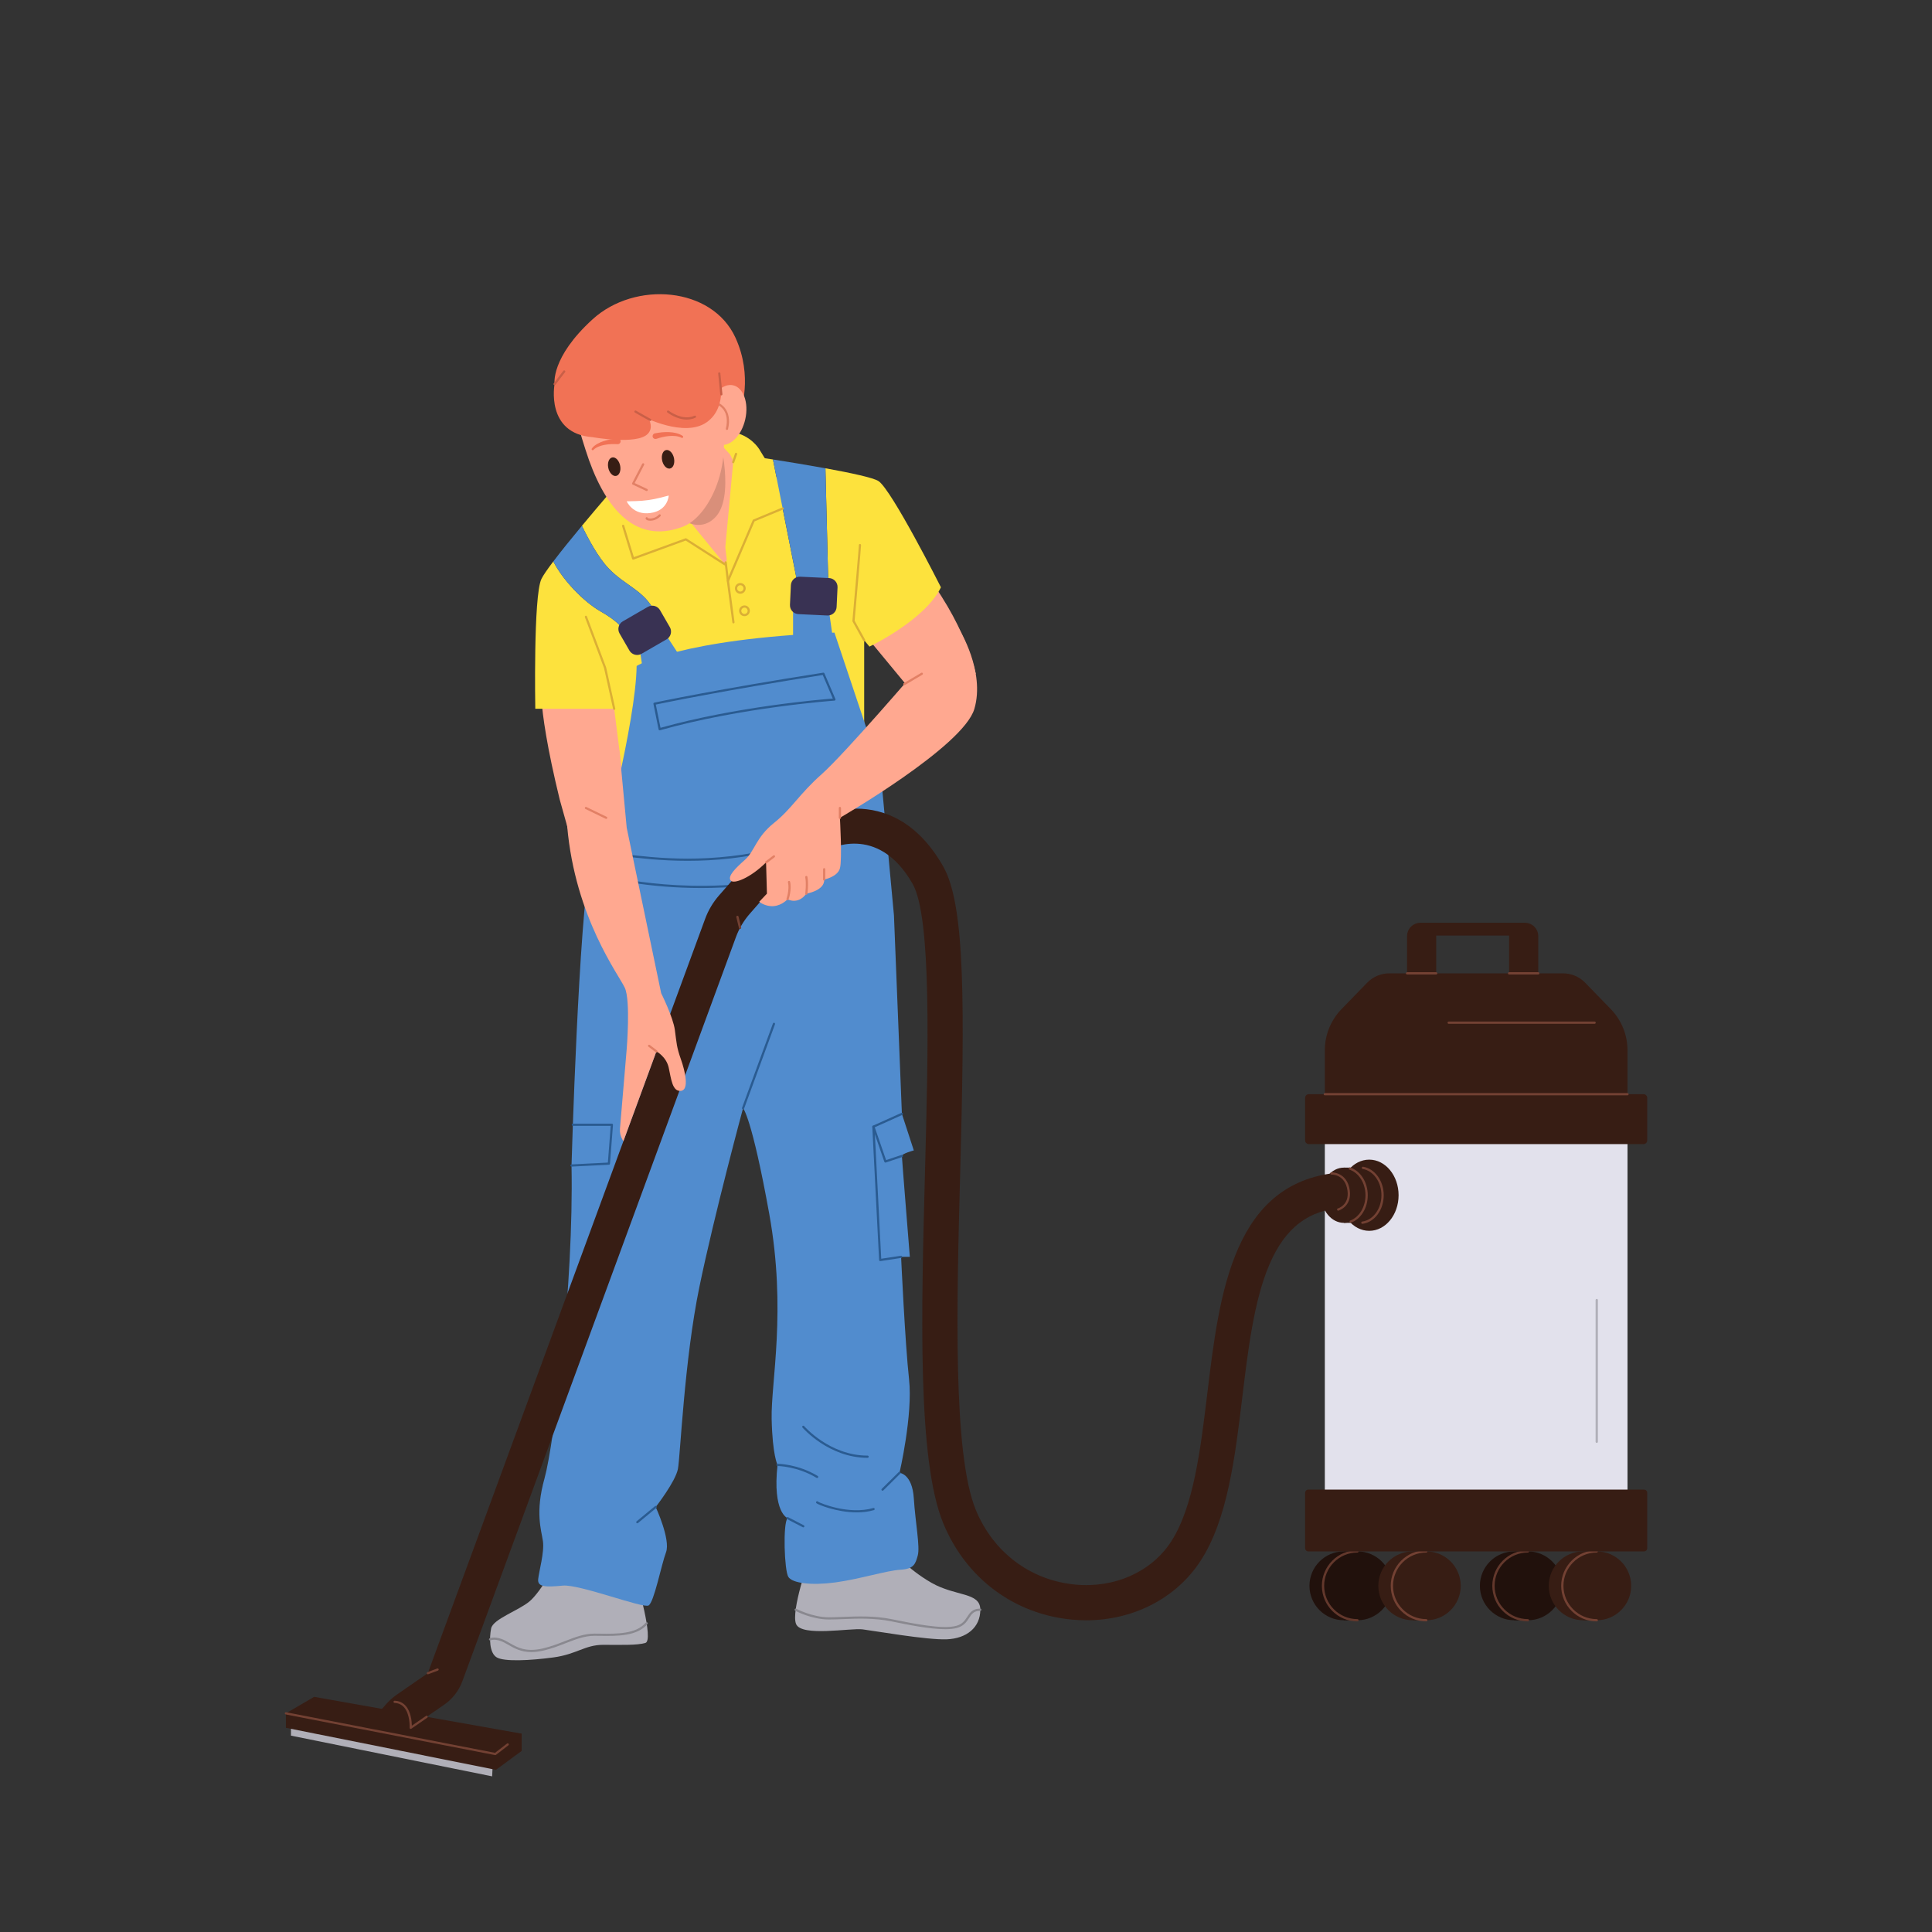<?xml version="1.0" encoding="UTF-8"?>
<svg xmlns="http://www.w3.org/2000/svg" xmlns:xlink="http://www.w3.org/1999/xlink" id="SvgjsSvg1001" width="800" height="800" version="1.1">
  <rect width="100%" height="100%" fill="#333333" stroke="none"/>
  <defs id="SvgjsDefs1002"></defs>
  <g id="SvgjsG1008">
    <svg xmlns="http://www.w3.org/2000/svg" viewBox="0 0 2000 2000" width="800" height="800">
      <circle cx="1391.188" cy="1641.643" r="35.641" fill="#21110c" class="color21110c svgShape"></circle>
      <rect width="14.034" height="71.283" x="1391.188" y="1606.001" fill="#21110c" class="color21110c svgShape"></rect>
      <circle cx="1405.222" cy="1641.643" r="35.642" fill="#21110c" class="color21110c svgShape"></circle>
      <path fill="#63382c" d="M1405.221,1678.466c-20.304,0-36.822-16.519-36.822-36.824c0-20.303,16.519-36.822,36.822-36.822    c0.652,0,1.182,0.529,1.182,1.182c0,0.652-0.529,1.182-1.182,1.182c-19.001,0-34.459,15.458-34.459,34.458     s15.458,34.461,34.459,34.461c0.652,0,1.182,0.529,1.182,1.182C1406.403,1677.937,1405.874,1678.466,1405.221,1678.466z" class="color63382c svgShape"></path>
      <circle cx="1567.63" cy="1641.643" r="35.642" fill="#21110c" class="color21110c svgShape"></circle>
      <rect width="14.034" height="71.283" x="1567.63" y="1606.001" fill="#21110c" class="color21110c svgShape"></rect>
      <circle cx="1581.665" cy="1641.643" r="35.642" fill="#21110c" class="color21110c svgShape"></circle>
      <path fill="#63382c" d="M1581.663,1678.466c-20.303,0-36.822-16.519-36.822-36.824c0-20.303,16.519-36.822,36.822-36.822     c0.653,0,1.182,0.529,1.182,1.182c0,0.652-0.529,1.182-1.182,1.182c-19.001,0-34.458,15.458-34.458,34.458     s15.458,34.461,34.458,34.461c0.653,0,1.182,0.529,1.182,1.182C1582.845,1677.937,1582.316,1678.466,1581.663,1678.466z" class="color63382c svgShape"></path>
      <circle cx="1462.471" cy="1641.643" r="35.642" fill="#371d14" class="color371d14 svgShape"></circle>
      <rect width="14.034" height="71.283" x="1462.471" y="1606.001" fill="#371d14" class="color371d14 svgShape"></rect>
      <circle cx="1476.505" cy="1641.643" r="35.641" fill="#371d14" class="color371d14 svgShape"></circle>
      <path fill="#734133" d="M1476.504,1678.466c-20.303,0-36.822-16.519-36.822-36.824c0-20.303,16.519-36.822,36.822-36.822     c0.652,0,1.182,0.529,1.182,1.182c0,0.652-0.529,1.182-1.182,1.182c-19.001,0-34.458,15.458-34.458,34.458     s15.458,34.461,34.458,34.461c0.652,0,1.182,0.529,1.182,1.182C1477.686,1677.937,1477.157,1678.466,1476.504,1678.466z" class="color734133 svgShape"></path>
      <circle cx="1638.913" cy="1641.643" r="35.641" fill="#371d14" class="color371d14 svgShape"></circle>
      <rect width="14.034" height="71.283" x="1638.913" y="1606.001" fill="#371d14" class="color371d14 svgShape"></rect>
      <circle cx="1652.948" cy="1641.643" r="35.642" fill="#371d14" class="color371d14 svgShape"></circle>
      <path fill="#734133" d="M1652.949,1678.466c-20.306,0-36.824-16.519-36.824-36.824c0-20.303,16.519-36.822,36.824-36.822     c0.652,0,1.182,0.529,1.182,1.182c0,0.652-0.529,1.182-1.182,1.182c-19.001,0-34.461,15.458-34.461,34.458     s15.46,34.461,34.461,34.461c0.652,0,1.182,0.529,1.182,1.182C1654.13,1677.937,1653.601,1678.466,1652.949,1678.466z" class="color734133 svgShape"></path>
      <path fill="#371d14" d="M1578.582,955.273h-1.276h-15.09h-75.453h-16.367c-7.63,0-13.815,6.185-13.815,13.815v50.321h30.182   v-50.931h75.453v50.931h30.181v-50.321C1592.397,961.458,1586.212,955.273,1578.582,955.273z" class="color371d14 svgShape"></path>
      <path fill="#371d14" d="M1640.918,1017.27c-6.005-6.181-14.256-9.669-22.874-9.669h-179.84   c-8.618,0-16.869,3.488-22.874,9.669l-26.549,27.327c-11.109,11.435-17.324,26.75-17.324,42.693v65.79h313.334v-65.79   c0-15.943-6.215-31.258-17.324-42.693L1640.918,1017.27z" class="color371d14 svgShape"></path>
      <rect width="313.334" height="424.03" x="1371.457" y="1145.877" fill="#e2e1ec" class="colore2e1ec svgShape"></rect>
      <path fill="#371d14" d="M1701.396 1132.691h-346.545c-2.091 0-3.786 1.695-3.786 3.786v44.096c0 2.091 1.695 3.786 3.786 3.786h346.545c2.091 0 3.786-1.695 3.786-3.786v-44.096C1705.182 1134.386 1703.487 1132.691 1701.396 1132.691zM1701.911 1606.001h-347.575c-1.807 0-3.271-1.465-3.271-3.271v-57.408c0-1.807 1.465-3.271 3.271-3.271h347.575c1.807 0 3.271 1.465 3.271 3.271v57.408C1705.182 1604.536 1703.718 1606.001 1701.911 1606.001z" class="color371d14 svgShape"></path>
      <path fill="#734133" d="M1650.719,1059.867h-151.042c-0.652,0-1.182-0.529-1.182-1.182c0-0.652,0.529-1.182,1.182-1.182    h151.042c0.652,0,1.182,0.529,1.182,1.182C1651.901,1059.337,1651.371,1059.867,1650.719,1059.867z" class="color734133 svgShape"></path>
      <g>
        <path fill="#734133" d="M1684.791,1133.874h-313.334c-0.652,0-1.182-0.529-1.182-1.182c0-0.652,0.529-1.182,1.182-1.182    h313.334c0.652,0,1.182,0.529,1.182,1.182C1685.973,1133.344,1685.443,1133.874,1684.791,1133.874z" class="color734133 svgShape"></path>
      </g>
      <g>
        <path fill="#734133" d="M1486.762,1008.783h-30.182c-0.652,0-1.182-0.529-1.182-1.182c0-0.652,0.529-1.182,1.182-1.182    h30.182c0.652,0,1.182,0.529,1.182,1.182C1487.944,1008.253,1487.415,1008.783,1486.762,1008.783z" class="color734133 svgShape"></path>
      </g>
      <g>
        <path fill="#734133" d="M1592.396,1008.783h-30.179c-0.652,0-1.182-0.529-1.182-1.182c0-0.652,0.529-1.182,1.182-1.182    h30.179c0.652,0,1.182,0.529,1.182,1.182C1593.578,1008.253,1593.049,1008.783,1592.396,1008.783z" class="color734133 svgShape"></path>
      </g>
      <ellipse cx="1417.416" cy="1237.302" fill="#371d14" rx="30.396" ry="36.852" class="color371d14 svgShape"></ellipse>
      <ellipse cx="1407.735" cy="1237.302" fill="#371d14" rx="23.508" ry="28.591" class="color371d14 svgShape"></ellipse>
      <g>
        <path fill="#734133" d="M1410.333,1266.901c-0.582,0-1.089-0.432-1.169-1.025c-0.088-0.647,0.367-1.242,1.015-1.329    c11.335-1.516,19.882-13.229,19.882-27.246c0-13.692-8.325-25.371-19.365-27.169c-0.646-0.104-1.083-0.712-0.978-1.356    c0.106-0.645,0.725-1.089,1.355-0.976c12.174,1.981,21.351,14.665,21.351,29.502c0,15.196-9.428,27.917-21.933,29.59    C1410.438,1266.898,1410.385,1266.901,1410.333,1266.901z" class="color734133 svgShape"></path>
      </g>
      <rect width="16.519" height="57.181" x="1391.216" y="1208.712" fill="#371d14" class="color371d14 svgShape"></rect>
      <ellipse cx="1391.216" cy="1237.302" fill="#371d14" rx="23.508" ry="28.591" class="color371d14 svgShape"></ellipse>
      <g>
        <path fill="#734133" d="M1398.207,1265.789c-0.477,0-0.927-0.291-1.105-0.763c-0.231-0.611,0.077-1.293,0.688-1.523    c9.421-3.565,15.752-14.094,15.752-26.2c0-12.426-6.829-23.324-16.609-26.5c-0.622-0.201-0.96-0.868-0.76-1.488    c0.202-0.62,0.87-0.963,1.489-0.759c10.742,3.488,18.243,15.309,18.243,28.747c0,13.083-6.943,24.5-17.281,28.41    C1398.489,1265.765,1398.346,1265.789,1398.207,1265.789z" class="color734133 svgShape"></path>
      </g>
      <g>
        <path fill="#ffa890" d="M561.042 697.477c0 0-7.927 22.386 18.339 130.042l27.285 97.598 46.906-28.408 12.504-80.86-31.677-118.372H561.042zM869.476 625.787l81.283 98.365 59.322-26.675c0 0-9.882-52.217-59.322-113.303C900.292 521.818 869.476 625.787 869.476 625.787z" class="colorffa890 svgShape"></path>
        <path fill="#fde23d" d="M785.913,464.933c0,0-8.773-14.89-28.416-17.737c-19.643-2.847-30.865,22.668-30.865,22.668     l37.697,39.962L785.913,464.933L785.913,464.933z" class="colorfde23d svgShape"></path>
        <path fill="#fde23d" d="M974.053,607.979c-16.442,33.977-73.987,61.395-73.987,61.395l-5.465-6.581v92.069     l-113.452-34.523l-27.6-118.94l8.403-131.533c0,0,16.35,2.346,38.212,5.784l24.617,124.292l32.633,2.892l-2.938-118.075     c26.438,4.805,49.621,9.792,54.904,13.231C923.088,506.916,974.053,607.979,974.053,607.979z" class="colorfde23d svgShape"></path>
        <path fill="#fde23d" d="M753.548,773.125c-1.776,2.095-104.776,63.307-104.776,63.307l-12.957-102.704H554.13     c0,0-2.118-116.777,6.331-134.357c1.776-3.689,6.285-10.202,12.342-18.172c9.997,19.493,31.38,41.765,49.256,51.921     c22.681,12.889,24.845,21.748,24.845,21.748l30.652-21.748c-10.316-21.748-30.356-26.667-47.595-44.771     c-10.84-11.409-21.315-31.039-27.577-44.019c18.878-22.727,36.891-43.427,36.891-43.427l66.837,29.126l49.097,45.385     c0,0,42.311,60.529,45.818,69.683C804.558,654.23,755.301,771.007,753.548,773.125z" class="colorfde23d svgShape"></path>
        <path fill="#f17255" d="M574.104,397.568c0,0-4.34-27.318,39.473-67.154c43.813-39.836,123.485-33.774,147.733,19.052     c18.593,40.506,5.196,76.208,5.196,76.208l-36.747,38.881L574.104,397.568L574.104,397.568z" class="colorf17255 svgShape"></path>
        <path fill="#b0afb8" d="M578.807 1614.078c0 0-18.901 33.892-30.633 43.669-11.732 9.776-37.803 18.25-39.758 28.026-1.955 9.777-1.955 25.419 5.866 29.981 7.821 4.562 34.544 3.259 58.659 0 24.116-3.259 32.589-13.035 51.49-13.035 18.901 0 34.544.652 43.669-1.955 9.125-2.607-9.125-64.525-9.125-64.525L578.807 1614.078zM837.55 1614.078c0 0-18.993 53.651-13.454 67.104 5.54 13.453 56.188 3.957 68.85 5.54 12.662 1.583 66.476 11.079 87.051 10.288 20.576-.791 34.821-12.169 34.821-30.617s-25.476-13.49-50.648-27.945c-25.172-14.455-39.569-32.446-39.569-32.446L837.55 1614.078z" class="colorb0afb8 svgShape"></path>
        <path fill="#89888f" d="M550.032 1710.224c-10.699 0-17.551-3.921-23.782-7.483-1.37-.785-2.724-1.559-4.099-2.284-9.153-4.815-14.266-2.4-14.319-2.38-.565.278-1.245.045-1.523-.518-.278-.563-.047-1.245.518-1.523.247-.125 6.22-2.942 16.383 2.406 1.399.736 2.778 1.523 4.172 2.322 8.313 4.755 16.904 9.678 34.13 5.8 8.417-1.892 15.938-4.821 23.213-7.652 10.308-4.01 20.044-7.799 30.514-7.799 2.006 0 4.11.029 6.282.058 16.506.224 37.07.498 47.028-11.426.403-.483 1.123-.545 1.603-.145.483.402.547 1.121.145 1.603-10.654 12.758-31.826 12.467-48.807 12.245-2.162-.029-4.256-.058-6.251-.058-10.043 0-19.586 3.714-29.686 7.646-7.352 2.86-14.956 5.82-23.542 7.752C557.522 1709.797 553.566 1710.224 550.032 1710.224zM978.518 1686.537c-16.023.002-38.395-4.566-55.792-8.115-17.653-3.605-34.879-2.924-50.075-2.328-5.193.205-10.096.398-14.622.398-17.655 0-34.19-8.722-34.884-9.093-.556-.298-.765-.987-.469-1.541.298-.554.983-.767 1.541-.469.164.089 16.739 8.827 33.812 8.827 4.481 0 9.362-.191 14.531-.396 15.329-.6 32.7-1.283 50.62 2.371 22.239 4.539 52.697 10.752 66.836 6.852 6.309-1.739 8.818-5.597 11.244-9.329 2.704-4.159 5.5-8.46 13.308-8.46.087 0 .176.002.265.002.629.009 1.132.525 1.125 1.152-.007.625-.516 1.125-1.138 1.125-.082.027-.176-.002-.262-.002-6.563 0-8.695 3.282-11.386 7.423-2.535 3.898-5.406 8.315-12.549 10.285C987.314 1686.15 983.184 1686.537 978.518 1686.537z" class="color89888f svgShape"></path>
        <polygon fill="#ffa890" points="780.272 518.368 750.322 584.174 681.486 499.887 646.901 457.516 700.362 410.896 755.617 470.264" class="colorffa890 svgShape"></polygon>
        <path fill="#d98f7a" d="M729.759,464.554l-36.887,62.66c0,0,25.965,29.474,47.053,8.844     c21.458-20.992,4.673-83.479,4.673-83.479L729.759,464.554z" class="colord98f7a svgShape"></path>
        <path fill="#ffa890" d="M642.442,341.043c-68.784,21.718-54.218,67.848-36.251,124.752     c17.967,56.904,49.252,98.99,100.727,79.448c27.188-10.321,54.808-65.981,36.84-122.885     C725.791,365.454,711.226,319.325,642.442,341.043z" class="colorffa890 svgShape"></path>
        <path fill="#ffa890" d="M771.532,433.876c-3.755,16.969-15.514,28.797-26.266,26.418      c-10.751-2.379-16.424-18.064-12.669-35.033c3.755-16.969,15.514-28.797,26.266-26.418      C769.615,401.222,775.287,416.907,771.532,433.876z" class="colorffa890 svgShape"></path>
        <path fill="#e28065" d="M752.533,445.082c-0.087,0-0.173-0.01-0.262-0.031c-0.612-0.145-0.99-0.758-0.845-1.37      c4.303-18.159-6.829-23.609-7.307-23.831c-0.567-0.267-0.814-0.943-0.552-1.511c0.265-0.569,0.936-0.818,1.508-0.556      c0.133,0.061,13.316,6.381,8.566,26.423C753.516,444.729,753.049,445.082,752.533,445.082z" class="colore28065 svgShape"></path>
        <path fill="#371d14" d="M642.01 482.249c.987 5.306-.989 9.989-4.413 10.459-3.424.47-7-3.451-7.987-8.757-.987-5.306.989-9.989 4.413-10.459C637.448 473.022 641.023 476.943 642.01 482.249zM697.773 474.596c.987 5.306-.989 9.989-4.413 10.459-3.424.47-7-3.451-7.987-8.757-.987-5.306.989-9.989 4.413-10.459C693.21 465.369 696.786 469.289 697.773 474.596z" class="color371d14 svgShape"></path>
        <path fill="#e28065" d="M669.463,508.343c-0.162,0-0.327-0.036-0.485-0.109l-14.019-6.594     c-0.28-0.131-0.494-0.371-0.594-0.665c-0.1-0.294-0.076-0.614,0.069-0.89l10.357-19.93c0.291-0.558,0.983-0.774,1.534-0.486     c0.558,0.29,0.776,0.977,0.485,1.536L657,500.083l12.947,6.091c0.569,0.267,0.814,0.945,0.545,1.514     C670.299,508.1,669.89,508.343,669.463,508.343z" class="colore28065 svgShape"></path>
        <path fill="#ffffff" d="M692.265,512.991c0,0-0.604,15.564-18.941,18.081c-18.337,2.517-24.555-12.111-24.555-12.111     l9.18-0.217c8.647-0.204,17.225-1.381,25.516-3.502L692.265,512.991z" class="colorfff svgShape"></path>
        <path fill="#f17255" d="M612.656 464.309c1.637-2.265 3.613-3.59 5.742-4.855 2.125-1.215 4.379-2.162 6.682-2.888 2.299-.771 4.65-1.285 7.013-1.746l3.557-.54 3.572-.373c1.621-.169 3.073 1.008 3.242 2.629.169 1.621-1.008 3.073-2.629 3.242-.126.013-.25.018-.373.016l-.141-.004-3.333-.094-3.327.061c-2.203.136-4.417.318-6.571.737-2.169.377-4.291.957-6.301 1.776-1.961.788-4.015 1.955-5.289 3.288l-.152.159c-.421.44-1.119.456-1.559.035C612.384 465.367 612.338 464.749 612.656 464.309zM705.434 453.118c-1.691-.917-4.011-1.469-6.156-1.705-2.194-.256-4.433-.23-6.654-.027-2.222.164-4.435.591-6.623 1.047l-3.264.84-3.226 1.001-.121.038c-1.557.483-3.211-.387-3.694-1.944-.483-1.557.387-3.211 1.944-3.694.119-.037.255-.068.374-.09l3.591-.619 3.624-.442c2.436-.185 4.87-.328 7.323-.192 2.445.098 4.896.389 7.296.993 1.199.304 2.385.668 3.539 1.149 1.177.488 2.235.994 3.398 1.876.487.369.583 1.063.214 1.55-.335.442-.937.561-1.409.305L705.434 453.118z" class="colorf17255 svgShape"></path>
        <path fill="#f17255" d="M665.764,431.38c0,0,42.699,21.937,65.713,5.795c23.014-16.142,13.121-50.607,13.121-50.607     l-33.371-60.129l-64.327,4.4l-49.332,22.732l-23.465,43.997c0,0-9.78,51.359,39.473,55.011c0,0,45.282,8.151,56.794-3.245     c11.512-11.396-10.358-30.516-10.358-30.516L665.764,431.38z" class="colorf17255 svgShape"></path>
        <path fill="#fde23d" d="M760.629,460.891l-9.784,105.589l4.892,41.279c0,0,24.25-68.04,24.535-68.894     c0.285-0.854,40.71-16.688,40.71-16.688l-35.068-57.244L760.629,460.891z" class="colorfde23d svgShape"></path>
        <path fill="#e28065" d="M673.183,539.041c-1.252,0-2.348-0.194-3.167-0.525c-1.497-0.603-1.703-1.537-1.692-2.039     c0.013-0.62,0.52-1.114,1.139-1.114c0.007,0,0.016,0,0.025,0c0.538,0.011,0.981,0.394,1.09,0.898     c0.282,0.191,1.154,0.451,2.651,0.491c1.223-0.007,5.471-0.318,8.858-3.985c0.427-0.463,1.147-0.492,1.608-0.064     c0.463,0.427,0.491,1.147,0.065,1.608C680.551,537.787,676.363,539.041,673.183,539.041z" class="colore28065 svgShape"></path>
        <path fill="#518cce" d="M659.047,689.399c0,0,44.485-27.953,204.755-34.529l47.638,142.228l13.976,150.45l8.221,205.532     l12.332,37.818c0,0-12.332,3.289-12.332,5.755c0,2.466,8.221,104.41,8.221,104.41h-9.043c0,0,4.111,89.612,8.221,126.608     c4.111,36.996-9.866,97.011-9.866,97.011s13.154,0.822,14.798,26.308c1.644,25.486,6.577,50.15,4.111,59.193     c-2.466,9.043-4.111,13.976-18.087,14.798c-13.976,0.822-42.751,9.866-67.415,13.154c-24.664,3.289-44.395,0.822-48.506-5.755     c-4.111-6.577-5.755-55.083-0.822-60.838c0,0-15.764-5.755-10.349-55.083c0,0-5.272-9.865-6.094-47.683     c-0.822-37.818,15.62-111.81-2.466-212.109c-18.087-100.3-27.13-109.44-27.13-109.44s-29.597,109.44-45.217,185.076     c-15.62,75.636-19.731,175.113-22.198,188.267c-2.466,13.154-23.02,39.462-23.02,39.462s15.62,33.707,10.688,46.861     c-4.933,13.154-12.332,51.794-18.087,55.083c-5.755,3.288-71.525-22.198-88.79-20.553s-26.308,1.644-25.486-6.577     c0.822-8.221,6.577-27.952,4.933-39.462c-1.644-11.51-8.221-29.596,1.644-64.948c9.866-35.351,30.419-201.422,27.952-323.919     c0,0,7.399-257.326,19.731-314.053c12.332-56.727,10.688-8.221,10.688-8.221S658.225,747.77,659.047,689.399z" class="color518cce svgShape"></path>
        <polygon fill="#518cce" points="666.076 697.477 662.453 673.329 687.863 654.87 705.989 682.651" class="color518cce svgShape"></polygon>
        <polygon fill="#518cce" points="820.982 633.119 820.982 676.621 863.802 671.953 858.246 633.119" class="color518cce svgShape"></polygon>
        <path fill="#518cce" d="M677.557 633.12l-30.652 21.748c0 0-2.164-8.858-24.845-21.748-17.876-10.156-39.259-32.428-49.256-51.921 8.107-10.726 18.992-24.116 29.581-36.869 6.262 12.98 16.737 32.61 27.577 44.019C647.201 606.454 667.241 611.373 677.557 633.12zM857.413 602.833l-32.633-2.892-24.617-124.292c16.533 2.596 36.186 5.807 54.312 9.109L857.413 602.833z" class="color518cce svgShape"></path>
        <path fill="#c95f47" d="M746.711 409.317c-.578 0-1.074-.439-1.132-1.027l-2.115-21.61c-.06-.626.398-1.183 1.023-1.244.636-.044 1.183.396 1.245 1.022l2.115 21.611c.06.626-.398 1.183-1.023 1.244C746.787 409.315 746.749 409.317 746.711 409.317zM673.092 435.815c-.147 0-.296-.028-.438-.088-1.19-.497-13.939-7.808-15.389-8.64-.545-.312-.734-1.008-.42-1.555.316-.547 1.007-.732 1.555-.42 5.428 3.115 14.335 8.18 15.131 8.513.58.242.854.91.612 1.489C673.959 435.551 673.537 435.815 673.092 435.815zM574.105 398.706c-.242 0-.485-.077-.692-.235-.5-.383-.594-1.096-.213-1.596l9.963-13.014c.383-.502 1.096-.593 1.597-.212.5.383.594 1.096.214 1.596l-9.963 13.014C574.786 398.553 574.448 398.706 574.105 398.706zM710.962 434.342c-10.477 0-19.601-6.966-20.088-7.343-.496-.386-.587-1.1-.202-1.597.385-.499 1.101-.587 1.599-.202.14.109 14.311 10.895 26.675 5.147.569-.261 1.25-.018 1.512.554.265.569.018 1.246-.552 1.512C716.927 433.797 713.891 434.342 710.962 434.342z" class="colorc95f47 svgShape"></path>
        <path fill="#dbaf35" d="M759.251 645.342c-.56 0-1.05-.416-1.127-.987l-5.707-42.805c-.027-.205.002-.411.082-.598l26.724-62.533c.118-.274.336-.492.612-.605l29.947-12.445c.576-.234 1.245.033 1.488.616.24.581-.033 1.245-.616 1.488l-29.517 12.267-26.419 61.819 5.666 42.494c.082.625-.356 1.196-.978 1.281C759.354 645.34 759.303 645.342 759.251 645.342zM750.323 585.313c-.211 0-.425-.058-.614-.18l-39.892-25.541-53.984 19.684c-.291.107-.62.089-.896-.051-.28-.138-.489-.387-.583-.685l-10.372-33.874c-.182-.601.156-1.239.756-1.423.607-.185 1.239.158 1.423.756l10.021 32.727 53.386-19.466c.336-.124.707-.082 1.003.111l40.365 25.846c.529.338.685 1.043.345 1.572C751.063 585.128 750.696 585.313 750.323 585.313z" class="colordbaf35 svgShape"></path>
        <path fill="#dbaf35" d="M753.545 602.537c-.567 0-1.059-.425-1.128-1.003l-2.313-19.23c-.076-.625.369-1.192.994-1.265.609-.096 1.19.367 1.265.994l2.313 19.23c.076.625-.369 1.192-.994 1.265C753.636 602.535 753.592 602.537 753.545 602.537zM759.007 479.54c-.122 0-.249-.02-.371-.062-.594-.205-.91-.853-.705-1.448l2.944-8.536c.207-.593.856-.906 1.448-.705.594.204.909.853.705 1.448l-2.944 8.536C759.921 479.245 759.478 479.54 759.007 479.54zM894.601 663.931c-.4 0-.789-.211-.996-.587l-11.059-19.984c-.109-.198-.158-.425-.138-.652 2.315-26.177 6.694-76.259 6.694-78.454 0-.629.509-1.139 1.139-1.139.629 0 1.139.509 1.139 1.139 0 2.773-6.12 72.069-6.672 78.307l10.89 19.679c.305.549.105 1.243-.445 1.548C894.977 663.885 894.787 663.931 894.601 663.931zM635.816 734.868c-.523 0-.994-.36-1.112-.892l-9.391-42.345-19.828-52.697c-.222-.587.076-1.245.665-1.465.585-.229 1.245.076 1.466.665l19.875 52.85 9.438 42.498c.136.614-.251 1.223-.865 1.359C635.98 734.859 635.896 734.868 635.816 734.868zM766.375 614.664c-3.067 0-5.562-2.495-5.562-5.564 0-3.067 2.495-5.562 5.562-5.562s5.562 2.495 5.562 5.562C771.936 612.169 769.441 614.664 766.375 614.664zM766.375 605.815c-1.81 0-3.285 1.474-3.285 3.285 0 1.812 1.474 3.287 3.285 3.287s3.285-1.474 3.285-3.287C769.659 607.289 768.185 605.815 766.375 605.815zM770.678 637.85c-3.067 0-5.562-2.495-5.562-5.564 0-3.067 2.495-5.562 5.562-5.562 3.069 0 5.564 2.495 5.564 5.562C776.242 635.355 773.747 637.85 770.678 637.85zM770.678 629.001c-1.81 0-3.285 1.474-3.285 3.285 0 1.812 1.474 3.287 3.285 3.287 1.812 0 3.287-1.474 3.287-3.287C773.965 630.475 772.49 629.001 770.678 629.001z" class="colordbaf35 svgShape"></path>
        <path fill="#393253" d="M690.065 661.827l-25.928 14.969c-4.382 2.53-10.038 1.015-12.568-3.368l-10.196-17.659c-2.53-4.382-1.015-10.038 3.367-12.568l25.928-14.969c4.382-2.53 10.038-1.015 12.568 3.367l10.196 17.659C695.963 653.641 694.447 659.297 690.065 661.827zM856.426 637.159l-29.905-1.418c-5.054-.24-8.994-4.571-8.754-9.626l.966-20.368c.24-5.055 4.571-8.994 9.626-8.754l29.905 1.418c5.055.24 8.994 4.571 8.754 9.626l-.966 20.368C865.812 633.459 861.48 637.399 856.426 637.159z" class="color393253 svgShape"></path>
        <path fill="#2a5b91" d="M769.212 1148.365c-.131 0-.262-.022-.391-.069-.591-.218-.894-.872-.678-1.461l31.997-87.345c.218-.592.874-.89 1.461-.678.591.218.894.872.678 1.461l-31.997 87.345C770.113 1148.081 769.677 1148.365 769.212 1148.365zM898.139 1509.132c-40.307 0-67.165-31.047-67.432-31.361-.407-.48-.349-1.199.129-1.606.485-.407 1.199-.349 1.606.129.26.307 26.466 30.561 65.698 30.561.629 0 1.139.509 1.139 1.139C899.277 1508.623 898.768 1509.132 898.139 1509.132zM845.9 1530.03c-.202 0-.405-.053-.589-.165-19.975-12.062-40.21-12.267-40.41-12.267-.629-.002-1.139-.514-1.136-1.141.002-.629.511-1.136 1.139-1.136h.002c.849.002 21.044.191 41.584 12.596.538.325.709 1.025.385 1.563C846.661 1529.834 846.285 1530.03 845.9 1530.03zM831.574 1581.115c-.178 0-.356-.04-.523-.127l-16.323-8.433c-.558-.289-.778-.976-.489-1.534.289-.561.983-.776 1.534-.489l16.323 8.433c.558.289.778.976.489 1.534C832.383 1580.89 831.985 1581.115 831.574 1581.115zM886.928 1565.621c-20.967 0-40.79-8.299-41.878-9.607-.289-.351-.371-.916-.165-1.321.285-.565.979-.781 1.53-.498.171.087.311.211.414.356 2.384 1.514 32.157 13.89 57.18 6.531.598-.18 1.236.165 1.412.772.178.603-.167 1.234-.769 1.412C898.921 1564.952 892.877 1565.621 886.928 1565.621zM913.619 1543.189c-.294 0-.587-.113-.81-.338-.443-.447-.438-1.167.009-1.61l17.553-17.368c.449-.443 1.17-.438 1.61.009.443.447.438 1.167-.009 1.61l-17.553 17.368C914.197 1543.08 913.908 1543.189 913.619 1543.189zM659.745 1576.898c-.327 0-.652-.14-.878-.414-.4-.485-.331-1.203.153-1.603l19.034-15.727c.478-.403 1.199-.336 1.604.153.4.485.331 1.203-.154 1.603l-19.034 15.727C660.258 1576.814 660 1576.898 659.745 1576.898zM591.632 1207.656c-.603 0-1.107-.474-1.137-1.081-.031-.629.452-1.163 1.079-1.194l37.701-1.883 2.924-38.028h-39.18c-.629 0-1.139-.509-1.139-1.139 0-.629.509-1.139 1.139-1.139h40.41c.318 0 .62.131.836.365.216.234.323.545.298.861l-3.096 40.254c-.042.572-.505 1.023-1.076 1.05l-38.702 1.932C591.67 1207.656 591.65 1207.656 591.632 1207.656zM911.182 1305.513c-.26 0-.516-.089-.721-.256-.249-.205-.4-.503-.416-.825l-7.052-138.018c-.024-.469.243-.903.669-1.096l29.509-13.276c.569-.258 1.247-.007 1.505.572.258.574.002 1.247-.572 1.505l-28.799 12.956 6.947 135.983 20.391-3.12c.612-.087 1.201.331 1.297.954.096.62-.331 1.201-.954 1.297l-21.634 3.311C911.297 1305.509 911.24 1305.513 911.182 1305.513z" class="color2a5b91 svgShape"></path>
        <path fill="#2a5b91" d="M916.572 1203.502c-.471 0-.914-.296-1.076-.767l-12.443-36.007c-.205-.594.111-1.243.705-1.448.594-.205 1.243.111 1.448.705l12.073 34.941 15.998-5.355c.587-.2 1.241.122 1.441.72.198.596-.122 1.241-.721 1.441l-17.066 5.711C916.815 1203.484 916.693 1203.502 916.572 1203.502zM711.923 891.117c-27.589 0-50.317-2.764-66.209-4.694-12.109-1.472-20.86-2.535-23.075-1.205-.529.325-1.234.158-1.561-.387-.325-.538-.153-1.237.387-1.561 2.878-1.741 10.57-.805 24.525.892 31.623 3.845 90.489 11.002 160.643-7.125.611-.158 1.23.209 1.388.819.156.609-.209 1.23-.818 1.388C771.925 888.355 739.497 891.115 711.923 891.117zM725.833 919.265c-56.346 0-95.568-10.105-96.153-10.259-.607-.16-.969-.783-.809-1.392.162-.607.78-.974 1.392-.81.874.231 88.599 22.815 190.47-.011.623-.131 1.221.251 1.361.863.136.614-.249 1.223-.863 1.361C786.925 916.701 754.206 919.265 725.833 919.265zM682.891 756.002c-.207 0-.414-.055-.594-.167-.269-.164-.46-.436-.523-.745l-5.337-26.384c-.122-.614.269-1.21.879-1.341.651-.138 66.325-14.075 174.903-31.012.529-.08 1.018.2 1.223.678l11.408 26.675c.145.338.116.727-.076 1.041-.193.314-.525.516-.894.543-.956.067-96.609 6.923-180.68 30.669C683.097 755.988 682.995 756.002 682.891 756.002zM678.894 729.36l4.868 24.076c78.038-21.867 165.549-29.297 178.368-30.298l-10.434-24.398C751.346 714.411 687.896 727.478 678.894 729.36z" class="color2a5b91 svgShape"></path>
        <path fill="#371d14" d="M1124.533,1677.324c-4.906,0-9.847-0.231-14.824-0.7c-60.091-5.678-109.913-42.981-133.274-99.787     c-26.833-65.246-22.781-217.406-18.863-364.554c3.28-123.109,6.994-262.641-12.858-297.385     c-36.409-63.718-87.636-35.542-89.804-34.31l-18.018-31.668c0.843-0.483,85.21-47.028,139.459,47.902     c23.235,40.661,22.165,146.671,17.646,316.43c-3.64,136.686-7.766,291.607,16.134,349.725     c18.122,44.066,56.629,72.99,103.005,77.371c40.739,3.859,78.705-13.128,99.069-44.308     c23.368-35.778,30.627-95.853,37.648-153.952c12.54-103.795,26.757-221.439,140.228-228.531l2.273,36.365     c-37.583,2.348-61.721,20.58-78.265,59.106c-15.945,37.139-22.105,88.123-28.065,137.431     c-7.521,62.246-15.298,126.612-43.312,169.505C1217.475,1654.603,1173.111,1677.321,1124.533,1677.324z" class="color371d14 svgShape"></path>
        <path fill="#b0afb8" d="M301.197,1781.658v15.057l208.28,42.158c0,0,1.004-16.06,0-16.06     C508.474,1822.812,301.197,1781.658,301.197,1781.658z" class="colorb0afb8 svgShape"></path>
        <polygon fill="#371d14" points="295.957 1773.636 295.957 1788.624 513.375 1832.118 540.025 1812.566 540.025 1794.688" class="color371d14 svgShape"></polygon>
        <path fill="#371d14" d="M425.18,1788.624l-39.359-8.444l13.56-15.661c3.374-3.897,7.227-7.352,11.467-10.283      l32.034-22.143L729.954,951.19c3.278-8.917,8.171-17.154,14.433-24.298l64.997-74.148l27.398,24.018l-60.532,69.056      c-6.262,7.144-11.155,15.38-14.433,24.297l-283.162,770.26c-3.619,9.843-10.191,18.328-18.818,24.291L425.18,1788.624z" class="color371d14 svgShape"></path>
        <polygon fill="#371d14" points="295.957 1773.636 512.723 1815.74 540.025 1794.688 325.187 1756.567" class="color371d14 svgShape"></polygon>
        <path fill="#734133" d="M512.722 1816.878c-.074 0-.145-.007-.218-.02l-216.765-42.102c-.616-.12-1.021-.718-.901-1.337.12-.618.729-1.019 1.337-.901l216.26 42.005 12.44-9.592c.494-.385 1.212-.294 1.597.205.385.498.294 1.214-.205 1.597l-12.849 9.907C513.216 1816.796 512.971 1816.878 512.722 1816.878zM425.18 1789.762c-.191 0-.382-.049-.556-.145-.38-.213-.605-.623-.58-1.056.007-.14.694-14.062-5.915-21.334-2.484-2.733-5.735-4.199-9.663-4.354-.627-.027-1.116-.556-1.092-1.185.024-.627.536-1.072 1.185-1.092 4.561.185 8.348 1.901 11.259 5.106 5.629 6.198 6.456 16.254 6.527 20.731l14.664-10.136c.516-.36 1.225-.231 1.583.289.358.516.229 1.225-.289 1.583l-16.477 11.391C425.633 1789.693 425.407 1789.762 425.18 1789.762zM442.882 1733.232c-.46 0-.894-.282-1.065-.738-.222-.589.076-1.245.665-1.465l10.11-3.794c.583-.227 1.245.078 1.466.665.222.589-.076 1.245-.665 1.466l-10.11 3.794C443.151 1733.209 443.015 1733.232 442.882 1733.232z" class="color734133 svgShape"></path>
        <path fill="#ffa890" d="M641.269 776.992l7.499 79.894 35.659 171.242c0 0 12.422 24.843 14.196 38.152 1.775 13.309 1.775 17.745 6.211 30.167 4.436 12.422 8.873 31.942 0 32.829-8.873.887-10.055-12.422-12.569-23.956-2.514-11.534-12.752-16.917-12.752-16.917l-34.201 93.035-.872-1.49c-2.063-3.528-2.986-7.606-2.642-11.679l6.97-82.469c0 0 4.082-49.687-1.868-62.996s-51.464-72.434-59.761-167.532C578.843 760.174 641.269 776.992 641.269 776.992zM950.759 691.319c0 0-76.095 88.727-100.051 110.021-23.956 21.294-30.678 35.491-49.499 50.574-18.821 15.083-19.953 29.28-30.034 38.152-10.081 8.873-17.949 16.858-14.903 21.294 3.047 4.436 20.792-2.662 36.763-18.632l.887 32.389-8.01 8.425c0 0 6.612 5.323 15.296 4.436 8.684-.887 14.008-7.098 14.008-7.098s10.647 6.219 19.52-5.763c0 0 19.148-3.11 18.447-14.644 0 0 13.765-2.662 16.292-11.535 2.527-8.873 0-52.349 0-52.349s127.631-73.643 139.165-112.683c11.534-39.04-15.888-82.858-15.888-82.858L950.759 691.319zM936.199 708.158l18.064-10.68L936.199 708.158z" class="colorffa890 svgShape"></path>
        <path fill="#e28065" d="M936.2,709.296c-0.389,0-0.767-0.2-0.981-0.558c-0.32-0.543-0.14-1.241,0.4-1.561l18.062-10.679     c0.538-0.318,1.239-0.142,1.561,0.4c0.32,0.543,0.14,1.241-0.4,1.561l-18.062,10.679     C936.598,709.245,936.398,709.296,936.2,709.296z" class="colore28065 svgShape"></path>
        <path fill="#ffa890" d="M606.551,836.432l20.964,10.158L606.551,836.432z" class="colorffa890 svgShape"></path>
        <path fill="#e28065" d="M627.514 847.729c-.167 0-.336-.036-.496-.113l-20.964-10.159c-.567-.276-.803-.956-.529-1.521.278-.569.956-.803 1.521-.529l20.964 10.159c.567.276.803.956.529 1.521C628.341 847.494 627.936 847.729 627.514 847.729zM815.217 932.019c-.127 0-.256-.022-.38-.067-.594-.209-.903-.861-.692-1.452.033-.096 3.349-9.589 1.552-17.186-.145-.612.233-1.225.845-1.37.612-.153 1.227.236 1.37.845 1.955 8.262-1.477 18.06-1.623 18.474C816.125 931.727 815.687 932.019 815.217 932.019zM834.741 926.257c-.049 0-.1-.002-.149-.009-.623-.082-1.063-.654-.983-1.276.013-.1 1.272-9.965.009-16.861-.113-.618.298-1.212.916-1.325.603-.098 1.21.296 1.325.916 1.325 7.25.062 17.146.009 17.564C835.793 925.839 835.303 926.257 834.741 926.257zM853.183 911.612c-.629 0-1.139-.509-1.139-1.139v-10.677c0-.629.509-1.138 1.139-1.138.629 0 1.139.509 1.139 1.138v10.677C854.322 911.103 853.813 911.612 853.183 911.612z" class="colore28065 svgShape"></path>
        <g>
          <path fill="#e28065" d="M793.036,893.866c-0.343,0-0.683-0.153-0.905-0.449c-0.383-0.5-0.285-1.214,0.216-1.594     l8.173-6.227c0.494-0.38,1.216-0.291,1.594,0.216c0.383,0.5,0.285,1.214-0.216,1.594l-8.173,6.227     C793.521,893.79,793.279,893.866,793.036,893.866z" class="colore28065 svgShape"></path>
        </g>
        <g>
          <path fill="#e28065" d="M869.475,847.729c-0.629,0-1.139-0.509-1.139-1.139v-10.159c0-0.629,0.509-1.139,1.139-1.139     c0.629,0,1.139,0.509,1.139,1.139v10.159C870.614,847.22,870.105,847.729,869.475,847.729z" class="colore28065 svgShape"></path>
        </g>
        <g>
          <path fill="#e28065" d="M679.513,1089.542c-0.242,0-0.485-0.076-0.692-0.234l-7.552-5.769     c-0.5-0.382-0.596-1.096-0.214-1.597c0.383-0.5,1.099-0.596,1.597-0.214l7.552,5.769c0.5,0.383,0.596,1.097,0.213,1.597     C680.193,1089.389,679.855,1089.542,679.513,1089.542z" class="colore28065 svgShape"></path>
        </g>
      </g>
      <g>
        <path fill="#734133" d="M1385.293,1253.275c-0.514,0-0.984-0.337-1.133-0.855c-0.18-0.626,0.18-1.281,0.806-1.462    c0.49-0.143,11.967-3.654,9.957-18.4c-2.317-16.998-16.042-16.658-16.613-16.636c-0.659,0.035-1.202-0.484-1.228-1.135    c-0.024-0.652,0.483-1.202,1.136-1.227c0.189-0.033,16.446-0.398,19.047,18.679c2.293,16.818-11.508,20.952-11.649,20.991    C1385.509,1253.26,1385.401,1253.275,1385.293,1253.275z" class="color734133 svgShape"></path>
      </g>
      <g>
        <path fill="#734133" d="M766.115,961.685c-0.534,0-1.018-0.363-1.148-0.905l-2.729-11.347    c-0.153-0.635,0.238-1.273,0.872-1.426c0.64-0.154,1.275,0.238,1.426,0.872l2.729,11.347c0.153,0.635-0.238,1.273-0.872,1.426    C766.3,961.675,766.207,961.685,766.115,961.685z" class="color734133 svgShape"></path>
      </g>
      <g>
        <path fill="#b0afb8" d="M1652.949,1493.696c-0.653,0-1.182-0.529-1.182-1.182v-146.698c0-0.652,0.529-1.182,1.182-1.182   c0.652,0,1.182,0.53,1.182,1.182v146.698C1654.13,1493.167,1653.601,1493.696,1652.949,1493.696z" class="colorb0afb8 svgShape"></path>
      </g>
    </svg>
  </g>
</svg>
